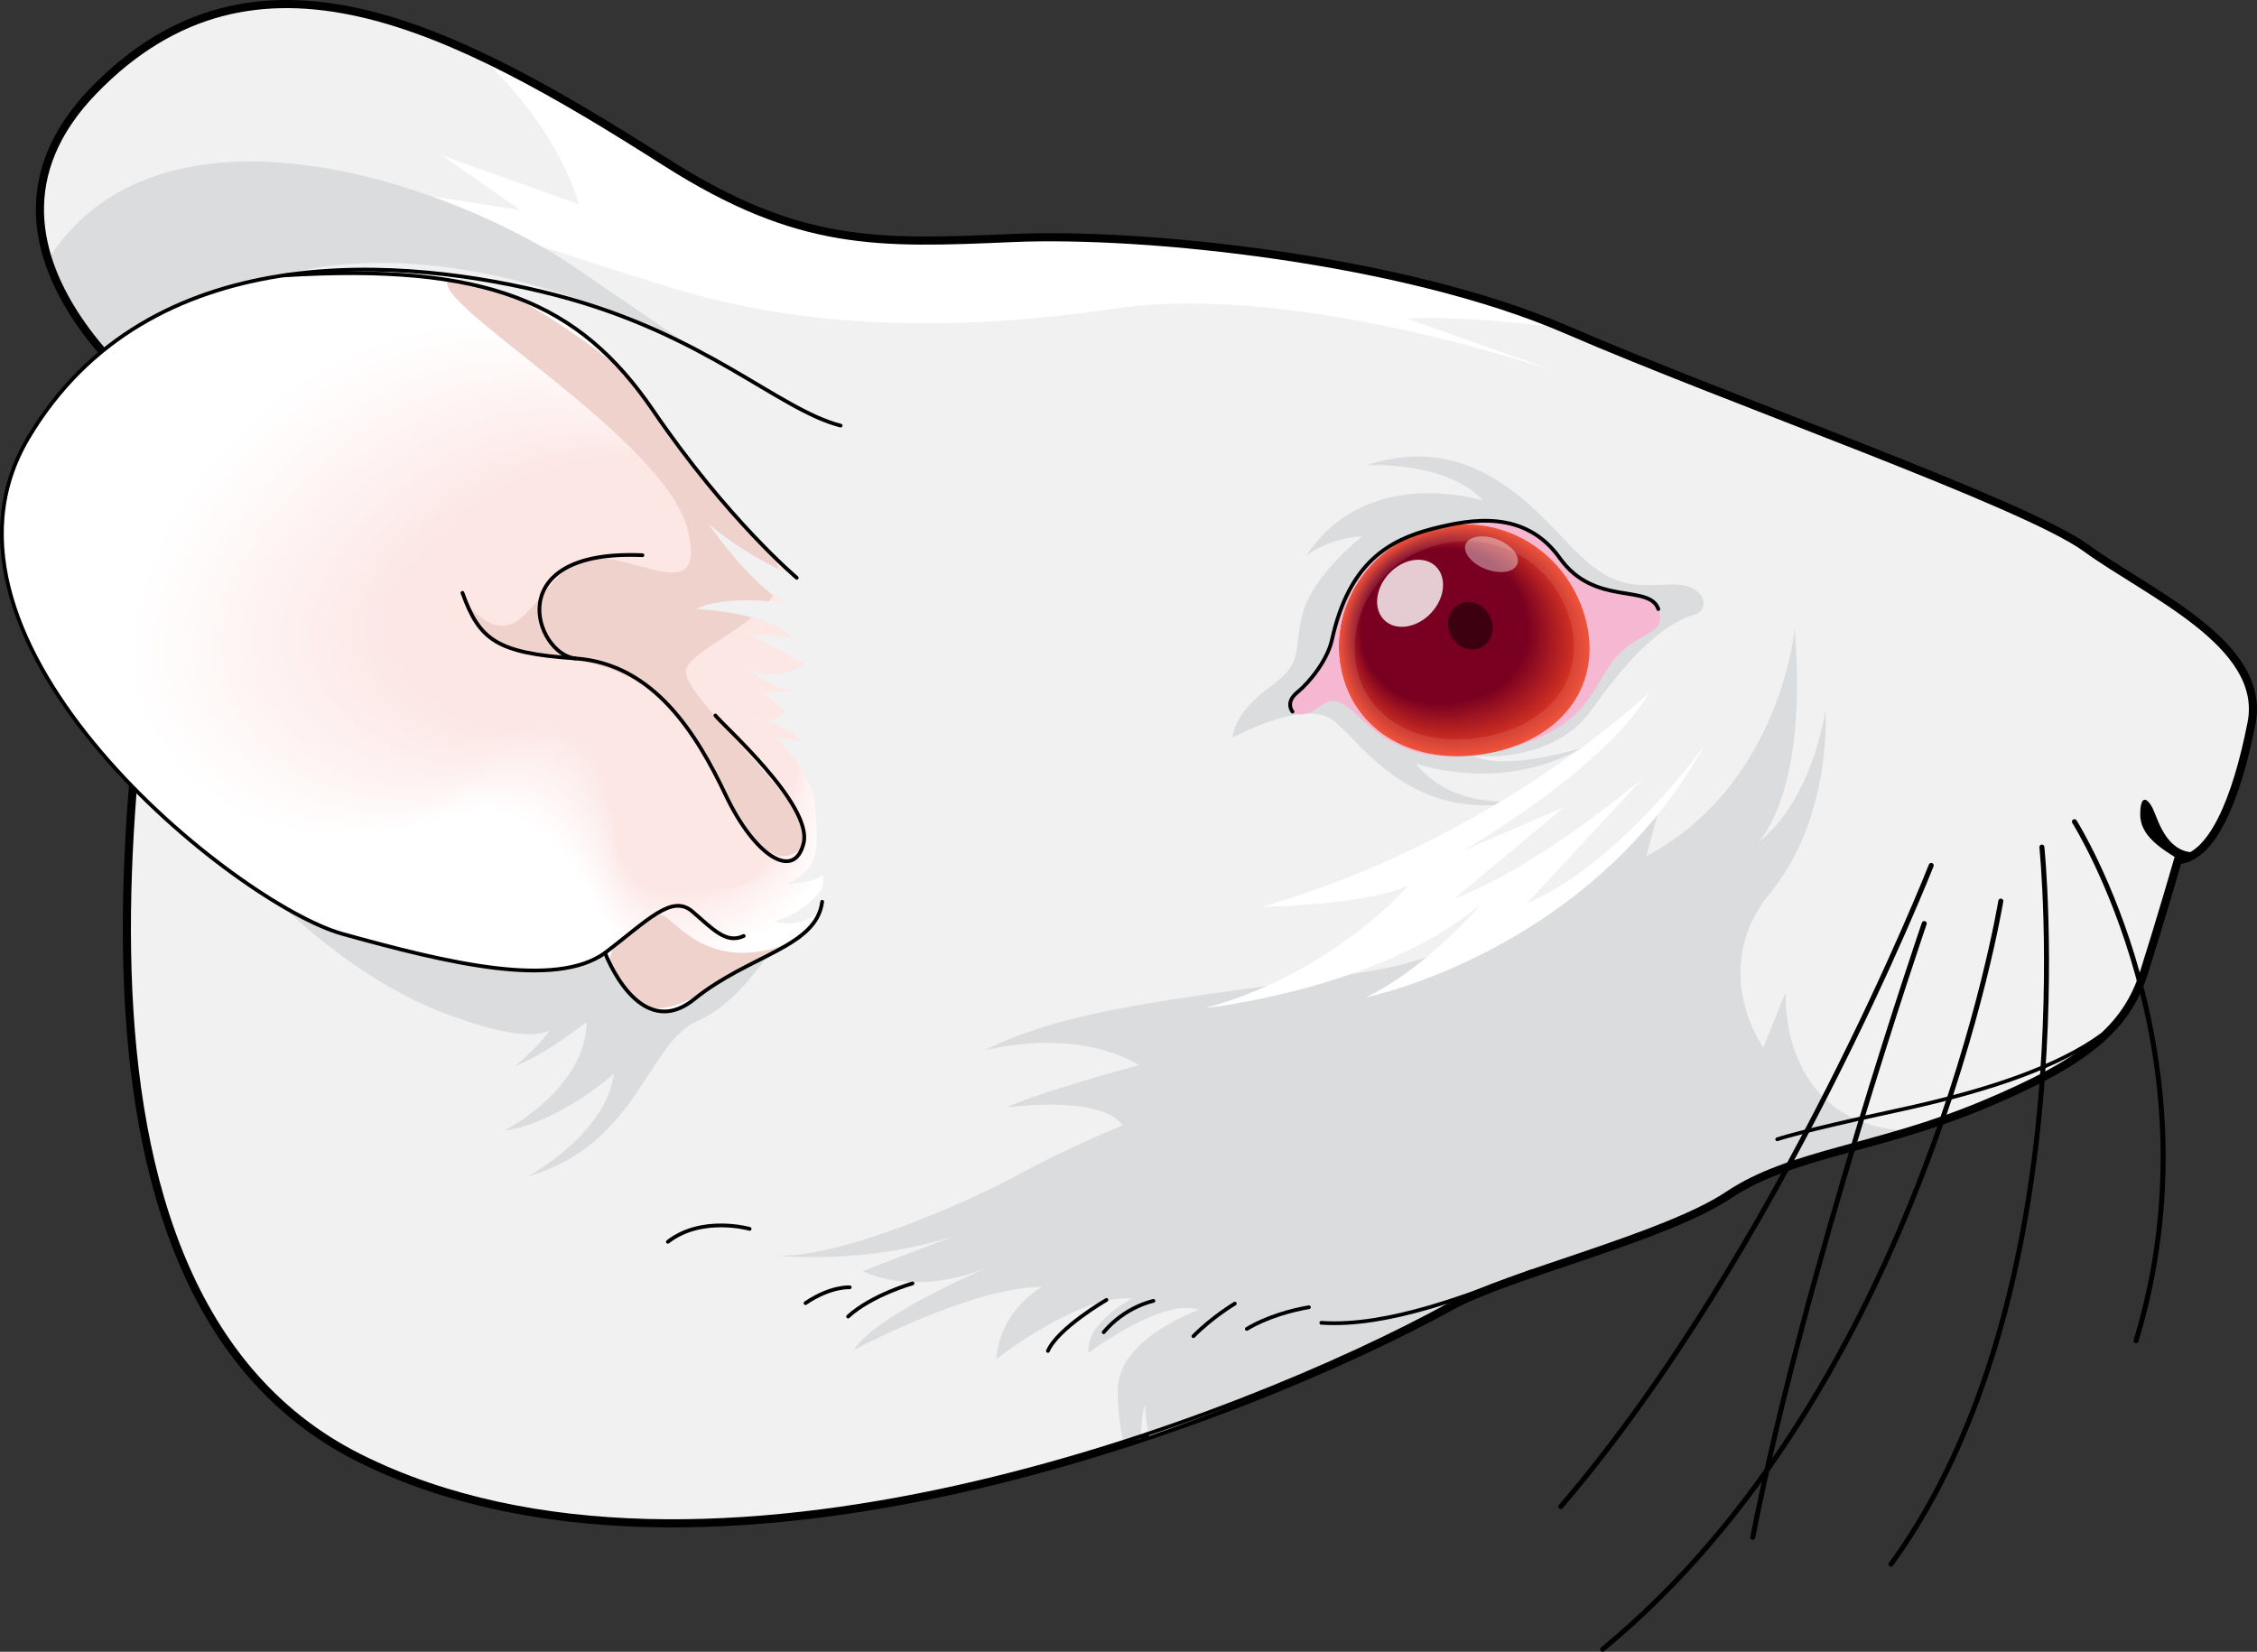 <?xml version="1.0" encoding="utf-8"?>
<!-- Generator: Adobe Illustrator 16.0.0, SVG Export Plug-In . SVG Version: 6.00 Build 0)  -->
<!DOCTYPE svg PUBLIC "-//W3C//DTD SVG 1.1//EN" "http://www.w3.org/Graphics/SVG/1.1/DTD/svg11.dtd">
<svg version="1.1" id="Layer_1" xmlns="http://www.w3.org/2000/svg" xmlns:xlink="http://www.w3.org/1999/xlink" x="0px" y="0px"
	 width="451.625px" height="330.538px" viewBox="0 0 451.625 330.538" enable-background="new 0 0 451.625 330.538"
	 xml:space="preserve">
<rect x="0" y="0" width="451.625" height="330.538" fill="#333333" stroke="none"/>
<g>
	<g>
		<g>
			<path fill="none" stroke="#000000" stroke-width="2.5" stroke-miterlimit="10" d="M37.271,84.948
				c0,0-50.202-33.645-18.146-66.584C51.178-14.575,90.053,5.48,132.97,32.807c26.781,17.05,42.646,16.437,69.602,15.263
				c26.954-1.17,78.47,4.336,110.796,18.342c32.324,14.005,91.686,34.742,103.853,43.644c12.167,8.894,35.928,19.021,32.89,34.522
				c-3.036,15.501-7.968,27.014-14.639,27.121c0,0-3.465,12.031-6.893,22.834c-3.437,10.801-11.232,17.559-32.164,26.266
				c-20.93,8.711-38.246,9.592-50.771,17.98s-43.943,15.867-55.36,22.151c-41.95,23.087-149.366,64.675-218.037,30.521
				C1.507,256.268,30.953,126.149,37.271,84.948z"/>
		</g>
	</g>
	<g>
		<g>
			<path fill="#F1F1F2" d="M37.271,84.948c0,0-50.202-33.645-18.146-66.584C51.178-14.575,90.053,5.48,132.97,32.807
				c26.781,17.05,42.646,16.437,69.602,15.263c26.954-1.17,78.47,4.336,110.796,18.342c32.324,14.005,91.686,34.742,103.853,43.644
				c12.167,8.894,35.928,19.021,32.89,34.522c-3.036,15.501-7.968,27.014-14.639,27.121c0,0-3.465,12.031-6.893,22.834
				c-3.437,10.801-11.232,17.559-32.164,26.266c-20.93,8.711-38.246,9.592-50.771,17.98s-43.943,15.867-55.36,22.151
				c-41.95,23.087-149.366,64.675-218.037,30.521C1.507,256.268,30.953,126.149,37.271,84.948z"/>
		</g>
	</g>
	<g>
		<g>
			<path fill="#FFFFFF" d="M88.436,31.106l27.363,9.75c0,0-3.132-13.662-18.69-28.68c11.576,5.563,23.552,12.793,35.861,20.63
				c26.781,17.05,42.646,16.437,69.602,15.263c26.294-1.145,75.925,4.095,108.349,17.357c-10.666-1.277-21.096-2.053-29.506-1.729
				l31.572,11.25c0,0-52.621-18.75-90.195-13.165c-37.568,5.589-66.13,2.529-87.551-3.921
				c-21.424-6.451-63.184-20.736-63.184-20.736l32.059,4.902L88.436,31.106z"/>
			<g>
				<path fill="#DBDCDD" d="M339.209,122.946c2.91-0.83,2.477-6.262-5.015-5.977c-7.491,0.287-11.613,0.791-19.375-7.152
					c-7.765-7.938-20.356-23.759-41.345-16.702c0,0,15.874-0.993,23.342,7.087c0,0-23.189-7.523-35.463,11.015
					c0,0,4.479-3.578,11.238-3.881c0,0-9.847,7.58-11.917,15.466c-2.071,7.881,0.537,9.549-6.763,14.831
					c-7.301,5.28-7.253,9.978-7.253,9.978s14.403-7.924,20.185-3.4c5.777,4.523,15.996,21.471,39.454,15.788
					c0,0-14.887,3.066-23.044-7.229c0,0,16.758,6.219,33.39-3.128c0,0-15.516,4.819-21.759,1.606c0,0,15.811,1.941,23.829-9.492
					C326.729,130.323,333.448,124.593,339.209,122.946z"/>
				<g>
					<path fill="#DBDCDD" d="M156.432,249.423c-0.076-0.012-0.158-0.017-0.234-0.029
						C156.197,249.394,156.279,249.405,156.432,249.423z"/>
					<path fill="#DBDCDD" d="M157.668,249.547c-0.574-0.052-1-0.098-1.236-0.124C156.827,249.479,157.24,249.52,157.668,249.547z"/>
					<path fill="#DBDCDD" d="M345.643,238.778c9.295-6.225,21.23-8.32,35.317-12.543c-1.666-0.096-3.287-0.309-4.843-0.668
						c-20.181-4.655-18.811-27.023-18.811-27.023l-4.468,11.107c0,0-11.18-15.664,1.396-30.991
						c12.572-15.325,11.045-36.692,11.045-36.692s-2.341,17.959-13.563,26.657c0,0,10.183-9.327,7.39-42.821
						c0,0-2.762,31.266-29.688,45.537l2.455-9.025c0,0-26.432,27.147-58.16,32.089c-31.724,4.948-58.998,6.658-76.736,15.823
						c0,0,17.505-4.934,30.959,2.908c0,0-19.93,5.339-26.653,8.531c0,0,18.519-2.799,23.382,3.506c0,0-10.985,4.461-21.393,10.152
						c-9.984,5.453-35.822,16.707-48.287,15.93c4.859,0.428,20.719,1.26,36.66-4.168l-19.029,7.274c0,0,10.625,5.817,26.663-1.417
						c0,0-23.806,9.798-28.503,17.27c0,0,23.563-12.68,37.785-12.69c0,0-8.407,4.365-9.218,14.488c0,0,16.606-13.129,27.177-12.149
						c0,0-9.33,4.799-8.697,10.865c0,0,14.908-11.192,22.119-8.625c0,0-15.09,5.289-16.192,14.8
						c-0.288,2.481,0.222,8.654,1.124,11.767c1.141-0.285,2.273-0.576,3.401-0.871c0.051-1.402,0.3-5.779,0.835-6.701
						c0,0,0.262,4.332,0.813,6.266c24.803-8.611,45.8-18.42,60.36-26.433C301.699,254.646,333.117,247.167,345.643,238.778z"/>
				</g>
				<path fill="#DBDCDD" d="M157.73,184.831c0,0-8.253,15.298-18.165,19.482c-9.911,4.189-12.007,24.839-33.871,31.075
					c0,0,15.642-8.458,17.144-20.548c0,0-10.443,9.609-21.973,11.461c0,0,16.263-8.232,16.539-21.815c0,0-7.864,6.315-14.395,8.899
					c0,0,9.352-7.541,8.817-11.941c0,0,3.939,11.579-23.227,1.196c-27.169-10.382-48.724-39.462-48.724-39.462l64.852-2.848
					L157.73,184.831z"/>
				<path fill="#DBDCDD" d="M166.619,88.032c-2.488-0.884-24.746-16.186-51.539-34.504c-24.14-16.5-82.092-37.055-105.154-2.113
					c4.981,16.163,21.023,28.924,25.916,32.518l0,0c0.533,0.393,0.932,0.672,1.17,0.838c0.015,0.012,0.03,0.021,0.045,0.031
					c0.055,0.038,0.101,0.069,0.133,0.093c0.013,0.007,0.029,0.019,0.037,0.025c0.021,0.014,0.045,0.028,0.045,0.028
					c-0.614,4.006-1.358,8.742-2.135,14.045L166.619,88.032z"/>
			</g>
		</g>
		<path fill="#FFFFFF" d="M330.052,138.552c0,0-30.641,29.408-77.567,42.933c0,0,20.855-0.282,29.422-4.347
			c0,0-15.207,17.711-40.789,24.604c0,0,35.771-3.856,55.563-21.12c0,0-11.229,13.199-23.361,18.956c0,0,44.708-8.978,67.824-50.55
			c0,0-16.742,23.684-35.636,31.777l23.132-24.967c0,0-21.221,17.939-37.598,23.965l21.934-18.281l-20.326,8.77
			C292.648,170.292,320.895,154.157,330.052,138.552z"/>
	</g>
	<path d="M435.471,171.698c-3.066-1.945-7.237-4.492-7.215-8.715c0.025-4.229,1.504-3.215,2.512-1.192
		c1,2.019,2.57,8.607,8.116,8.785L435.471,171.698z"/>
	<g>
		<path fill="#F6B7D2" d="M266.529,128.007c-1.02,4.602-2.45,6.129-6.379,9.884c-3.916,3.749-1.829,5.685,1.22,4.911
			c3.06-0.785,4.395-4.702,8.821-0.885c4.437,3.824,11.393,12.764,29.878,8.32c18.491-4.451,18.542-13.541,23.488-18.926
			c4.944-5.391,10.075-4.258,8.275-9.419c-1.801-5.16-12.755-0.433-19.714-10.205c-6.967-9.771-17.753-7.842-25.37-5.896
			C277.963,108.036,269.977,112.554,266.529,128.007z"/>
		<g>
			<path fill="#EE4023" d="M317.045,123.077c3.76,12.559-3.045,23.596-16.976,27.16c-13.919,3.551-27.404-1.75-31.167-14.309
				c-3.768-12.555,3.928-26.582,17.847-30.137C300.674,102.234,313.279,110.521,317.045,123.077z"/>
			<path fill="#ED3F23" d="M316.943,123.066c3.75,12.523-3.036,23.529-16.927,27.084c-13.879,3.54-27.327-1.745-31.079-14.269
				c-3.757-12.52,3.917-26.507,17.796-30.052C300.618,102.283,313.188,110.546,316.943,123.066z"/>
			<path fill="#EC3F23" d="M316.841,123.057c3.738,12.487-3.028,23.462-16.879,27.006c-13.84,3.531-27.249-1.74-30.991-14.228
				c-3.746-12.483,3.905-26.432,17.746-29.966C300.563,102.331,313.097,110.571,316.841,123.057z"/>
			<path fill="#EB3E23" d="M316.739,123.046c3.728,12.452-3.019,23.396-16.831,26.93c-13.801,3.521-27.172-1.735-30.902-14.188
				c-3.736-12.448,3.894-26.356,17.695-29.881C300.507,102.38,313.006,110.596,316.739,123.046z"/>
			<path fill="#EA3E23" d="M316.638,123.035c3.717,12.416-3.011,23.329-16.783,26.853c-13.762,3.511-27.094-1.73-30.814-14.146
				c-3.725-12.412,3.883-26.281,17.645-29.795C300.452,102.429,312.915,110.621,316.638,123.035z"/>
			<path fill="#E93D23" d="M316.536,123.025c3.707,12.38-3.002,23.262-16.735,26.775c-13.722,3.5-27.017-1.726-30.726-14.106
				c-3.714-12.377,3.872-26.205,17.594-29.71C300.396,102.478,312.823,110.646,316.536,123.025z"/>
			<path fill="#E83D23" d="M316.434,123.015c3.696,12.345-2.994,23.195-16.687,26.698c-13.683,3.491-26.939-1.721-30.638-14.065
				c-3.704-12.341,3.86-26.13,17.543-29.625C300.34,102.525,312.732,110.672,316.434,123.015z"/>
			<path fill="#E73C23" d="M316.332,123.004c3.685,12.31-2.985,23.128-16.639,26.622c-13.644,3.48-26.862-1.716-30.55-14.025
				c-3.693-12.306,3.85-26.055,17.493-29.539C300.285,102.574,312.641,110.696,316.332,123.004z"/>
			<path fill="#E63C23" d="M316.23,122.993c3.675,12.274-2.977,23.062-16.591,26.545c-13.604,3.471-26.784-1.711-30.461-13.984
				c-3.682-12.27,3.838-25.979,17.442-29.454C300.229,102.623,312.55,110.722,316.23,122.993z"/>
			<path fill="#E53B23" d="M316.128,122.983c3.664,12.238-2.968,22.994-16.543,26.468c-13.564,3.46-26.706-1.706-30.373-13.944
				c-3.671-12.234,3.828-25.904,17.392-29.368C300.173,102.671,312.458,110.747,316.128,122.983z"/>
			<path fill="#E43B23" d="M316.026,122.973c3.653,12.202-2.959,22.928-16.495,26.391c-13.525,3.451-26.628-1.7-30.285-13.903
				c-3.661-12.198,3.816-25.829,17.341-29.283C300.118,102.72,312.367,110.772,316.026,122.973z"/>
			<path fill="#E33A23" d="M315.924,122.962c3.643,12.167-2.951,22.861-16.446,26.314c-13.486,3.44-26.551-1.696-30.196-13.863
				c-3.65-12.163,3.805-25.754,17.291-29.198C300.063,102.769,312.276,110.797,315.924,122.962z"/>
			<path fill="#E23923" d="M315.823,122.952c3.632,12.131-2.942,22.794-16.398,26.236c-13.447,3.431-26.474-1.69-30.108-13.822
				c-3.639-12.128,3.794-25.679,17.241-29.112C300.007,102.817,312.185,110.822,315.823,122.952z"/>
			<path fill="#E13923" d="M315.721,122.941c3.622,12.096-2.934,22.728-16.35,26.16c-13.407,3.42-26.396-1.687-30.02-13.782
				c-3.629-12.092,3.782-25.603,17.19-29.027C299.951,102.865,312.094,110.848,315.721,122.941z"/>
			<path fill="#E03823" d="M315.619,122.931c3.611,12.061-2.925,22.661-16.302,26.083c-13.368,3.411-26.318-1.681-29.932-13.741
				c-3.618-12.057,3.771-25.527,17.139-28.941C299.896,102.914,312.002,110.873,315.619,122.931z"/>
			<path fill="#DF3823" d="M315.517,122.921c3.6,12.024-2.917,22.594-16.254,26.006c-13.329,3.4-26.241-1.677-29.844-13.7
				c-3.607-12.021,3.76-25.453,17.089-28.857C299.84,102.963,311.912,110.897,315.517,122.921z"/>
			<path fill="#DE3723" d="M315.415,122.91c3.59,11.989-2.908,22.527-16.206,25.929c-13.29,3.391-26.164-1.671-29.755-13.659
				c-3.597-11.986,3.749-25.378,17.038-28.772C299.784,103.012,311.82,110.923,315.415,122.91z"/>
			<path fill="#DD3723" d="M315.313,122.899c3.579,11.953-2.9,22.461-16.158,25.853c-13.25,3.38-26.086-1.666-29.667-13.619
				c-3.586-11.95,3.738-25.303,16.988-28.687C299.729,103.06,311.729,110.948,315.313,122.899z"/>
			<path fill="#DC3623" d="M315.211,122.889c3.568,11.918-2.891,22.394-16.109,25.775c-13.211,3.371-26.008-1.661-29.579-13.578
				c-3.575-11.915,3.727-25.228,16.937-28.602C299.673,103.108,311.638,110.974,315.211,122.889z"/>
			<path fill="#DB3623" d="M315.109,122.879c3.558,11.882-2.882,22.326-16.061,25.698c-13.171,3.36-25.931-1.656-29.491-13.538
				c-3.565-11.879,3.715-25.152,16.887-28.516C299.618,103.157,311.547,110.998,315.109,122.879z"/>
			<path fill="#DA3522" d="M315.008,122.868c3.547,11.847-2.874,22.26-16.013,25.622c-13.132,3.35-25.853-1.652-29.403-13.498
				c-3.554-11.844,3.705-25.077,16.836-28.431C299.562,103.205,311.456,111.023,315.008,122.868z"/>
			<path fill="#D93522" d="M314.906,122.857c3.537,11.812-2.865,22.193-15.965,25.545c-13.093,3.34-25.776-1.646-29.314-13.457
				c-3.543-11.808,3.693-25.002,16.786-28.346C299.506,103.254,311.364,111.049,314.906,122.857z"/>
			<path fill="#D83422" d="M314.804,122.848c3.526,11.775-2.857,22.126-15.917,25.468c-13.054,3.33-25.698-1.643-29.227-13.417
				c-3.533-11.772,3.682-24.926,16.735-28.26C299.451,103.303,311.273,111.074,314.804,122.848z"/>
			<path fill="#D73422" d="M314.702,122.837c3.515,11.739-2.848,22.06-15.869,25.391c-13.014,3.32-25.62-1.637-29.138-13.376
				c-3.522-11.736,3.671-24.851,16.685-28.175C299.395,103.352,311.182,111.1,314.702,122.837z"/>
			<path fill="#D63322" d="M314.6,122.826c3.505,11.704-2.839,21.993-15.821,25.314c-12.975,3.31-25.542-1.633-29.049-13.336
				c-3.512-11.701,3.659-24.775,16.634-28.089C299.339,103.399,311.091,111.124,314.6,122.826z"/>
			<path fill="#D53222" d="M314.499,122.816c3.494,11.668-2.832,21.926-15.773,25.236c-12.935,3.3-25.465-1.627-28.961-13.295
				c-3.5-11.666,3.648-24.7,16.583-28.004C299.284,103.448,311,111.149,314.499,122.816z"/>
			<path fill="#D43222" d="M314.396,122.806c3.483,11.633-2.823,21.859-15.725,25.16c-12.896,3.29-25.388-1.622-28.873-13.255
				c-3.49-11.63,3.637-24.625,16.533-27.919C299.229,103.497,310.908,111.175,314.396,122.806z"/>
			<path fill="#D33122" d="M314.295,122.795c3.473,11.598-2.814,21.793-15.677,25.083c-12.856,3.28-25.31-1.617-28.785-13.214
				c-3.479-11.595,3.626-24.55,16.483-27.833C299.173,103.545,310.817,111.2,314.295,122.795z"/>
			<path fill="#D23122" d="M314.193,122.785c3.462,11.562-2.806,21.726-15.628,25.006c-12.817,3.27-25.232-1.612-28.697-13.174
				c-3.469-11.559,3.615-24.475,16.432-27.748C299.117,103.594,310.726,111.225,314.193,122.785z"/>
			<path fill="#D13022" d="M314.091,122.774c3.452,11.526-2.797,21.659-15.58,24.929c-12.778,3.26-25.155-1.607-28.608-13.133
				c-3.458-11.523,3.604-24.399,16.381-27.662C299.062,103.643,310.635,111.25,314.091,122.774z"/>
			<path fill="#D03022" d="M313.989,122.764c3.441,11.49-2.789,21.592-15.532,24.853c-12.739,3.25-25.078-1.603-28.521-13.093
				c-3.447-11.487,3.593-24.323,16.331-27.577C299.006,103.691,310.543,111.275,313.989,122.764z"/>
			<path fill="#CF2F22" d="M313.887,122.753c3.43,11.455-2.78,21.525-15.484,24.775c-12.699,3.24-25-1.598-28.432-13.052
				c-3.437-11.452,3.582-24.248,16.28-27.492C298.95,103.739,310.452,111.301,313.887,122.753z"/>
			<path fill="#CE2F22" d="M313.786,122.743c3.419,11.419-2.771,21.458-15.436,24.698c-12.66,3.229-24.922-1.593-28.344-13.012
				c-3.426-11.416,3.57-24.173,16.229-27.406C298.895,103.788,310.361,111.325,313.786,122.743z"/>
			<path fill="#CD2E22" d="M313.684,122.732c3.409,11.384-2.763,21.392-15.388,24.621c-12.621,3.22-24.845-1.588-28.256-12.971
				c-3.415-11.381,3.559-24.098,16.179-27.321C298.839,103.837,310.27,111.351,313.684,122.732z"/>
			<path fill="#CC2E22" d="M313.582,122.722c3.398,11.349-2.754,21.325-15.339,24.545c-12.582,3.21-24.767-1.583-28.167-12.931
				c-3.405-11.345,3.548-24.022,16.129-27.235C298.784,103.885,310.179,111.376,313.582,122.722z"/>
			<path fill="#CB2D22" d="M313.48,122.712c3.388,11.313-2.746,21.258-15.292,24.467c-12.542,3.2-24.69-1.577-28.08-12.89
				c-3.394-11.31,3.537-23.947,16.079-27.15C298.728,103.934,310.087,111.401,313.48,122.712z"/>
			<path fill="#CA2C22" d="M313.378,122.701c3.377,11.277-2.737,21.191-15.243,24.391c-12.503,3.189-24.612-1.573-27.991-12.85
				c-3.383-11.274,3.525-23.872,16.028-27.065C298.672,103.982,309.997,111.426,313.378,122.701z"/>
			<path fill="#C92C22" d="M313.276,122.69c3.367,11.241-2.729,21.125-15.195,24.313c-12.463,3.18-24.535-1.567-27.903-12.809
				c-3.373-11.238,3.514-23.797,15.977-26.979C298.617,104.031,309.905,111.451,313.276,122.69z"/>
			<path fill="#C82B22" d="M313.174,122.681c3.356,11.205-2.72,21.058-15.147,24.236c-12.424,3.17-24.457-1.563-27.814-12.769
				c-3.362-11.203,3.503-23.721,15.927-26.895C298.561,104.079,309.814,111.477,313.174,122.681z"/>
			<path fill="#C72B22" d="M313.072,122.67c3.345,11.17-2.711,20.991-15.099,24.16c-12.384,3.159-24.379-1.559-27.726-12.729
				c-3.352-11.167,3.492-23.646,15.876-26.809C298.505,104.128,309.723,111.502,313.072,122.67z"/>
			<path fill="#C62A22" d="M312.971,122.659c3.334,11.135-2.703,20.925-15.051,24.083c-12.345,3.149-24.302-1.554-27.638-12.688
				c-3.34-11.132,3.481-23.57,15.826-26.724C298.45,104.177,309.632,111.527,312.971,122.659z"/>
			<path fill="#C52A22" d="M312.869,122.649c3.324,11.099-2.694,20.857-15.003,24.006c-12.306,3.139-24.224-1.549-27.55-12.647
				c-3.33-11.096,3.47-23.495,15.775-26.639C298.395,104.226,309.541,111.552,312.869,122.649z"/>
			<path fill="#C42922" d="M312.767,122.639c3.313,11.063-2.686,20.79-14.955,23.929c-12.267,3.13-24.146-1.543-27.461-12.606
				c-3.319-11.061,3.458-23.42,15.725-26.553C298.339,104.273,309.449,111.577,312.767,122.639z"/>
			<path fill="#C32922" d="M312.665,122.628c3.303,11.027-2.677,20.724-14.907,23.853c-12.227,3.119-24.069-1.539-27.374-12.566
				c-3.309-11.024,3.447-23.345,15.674-26.468C298.283,104.322,309.358,111.603,312.665,122.628z"/>
			<path fill="#C22822" d="M312.563,122.617c3.292,10.992-2.668,20.657-14.858,23.775c-12.188,3.109-23.992-1.533-27.285-12.525
				c-3.298-10.989,3.436-23.27,15.624-26.382C298.228,104.371,309.267,111.628,312.563,122.617z"/>
			<path fill="#C12822" d="M312.461,122.607c3.281,10.956-2.661,20.59-14.811,23.698c-12.148,3.099-23.914-1.529-27.197-12.484
				c-3.287-10.954,3.425-23.195,15.573-26.298C298.172,104.419,309.176,111.652,312.461,122.607z"/>
			<path fill="#C02722" d="M312.359,122.597c3.271,10.921-2.652,20.523-14.762,23.621c-12.109,3.09-23.836-1.523-27.109-12.443
				c-3.276-10.919,3.414-23.12,15.522-26.213C298.116,104.468,309.084,111.678,312.359,122.597z"/>
			<path fill="#BF2722" d="M312.257,122.586c3.26,10.886-2.643,20.457-14.714,23.545c-12.07,3.079-23.759-1.52-27.021-12.403
				c-3.266-10.883,3.402-23.044,15.472-26.127C298.061,104.517,308.993,111.703,312.257,122.586z"/>
			<path fill="#BE2622" d="M312.156,122.576c3.25,10.85-2.635,20.39-14.666,23.467c-12.031,3.069-23.682-1.514-26.933-12.362
				c-3.255-10.848,3.392-22.969,15.422-26.042C298.005,104.565,308.902,111.729,312.156,122.576z"/>
			<path fill="#BD2522" d="M312.054,122.565c3.239,10.814-2.626,20.323-14.618,23.391c-11.991,3.059-23.604-1.51-26.844-12.322
				c-3.245-10.813,3.38-22.894,15.371-25.956C297.95,104.613,308.811,111.753,312.054,122.565z"/>
			<path fill="#BC2522" d="M311.952,122.555c3.228,10.778-2.618,20.257-14.57,23.313c-11.952,3.05-23.526-1.504-26.756-12.281
				c-3.234-10.776,3.369-22.818,15.32-25.871C297.894,104.662,308.72,111.778,311.952,122.555z"/>
			<path fill="#BB2422" d="M311.85,122.545c3.218,10.742-2.609,20.189-14.521,23.236c-11.913,3.039-23.449-1.499-26.668-12.241
				c-3.223-10.741,3.358-22.743,15.27-25.786C297.838,104.711,308.628,111.804,311.85,122.545z"/>
			<path fill="#BA2422" d="M311.748,122.534c3.208,10.707-2.6,20.123-14.474,23.159c-11.873,3.029-23.371-1.494-26.579-12.2
				c-3.212-10.705,3.347-22.668,15.219-25.7C297.783,104.759,308.537,111.829,311.748,122.534z"/>
			<path fill="#B92322" d="M311.646,122.523c3.196,10.672-2.592,20.057-14.426,23.083c-11.833,3.019-23.293-1.489-26.491-12.16
				c-3.202-10.67,3.336-22.593,15.169-25.615C297.727,104.808,308.446,111.854,311.646,122.523z"/>
			<path fill="#B82322" d="M311.544,122.513c3.186,10.637-2.583,19.989-14.377,23.006c-11.794,3.01-23.216-1.484-26.403-12.119
				c-3.191-10.634,3.324-22.518,15.118-25.529C297.671,104.856,308.355,111.879,311.544,122.513z"/>
			<path fill="#B72222" d="M311.442,122.503c3.176,10.601-2.575,19.922-14.329,22.929c-11.755,2.999-23.138-1.479-26.314-12.079
				c-3.181-10.599,3.313-22.441,15.067-25.444C297.616,104.905,308.264,111.904,311.442,122.503z"/>
			<path fill="#B62222" d="M311.341,122.492c3.165,10.564-2.566,19.855-14.281,22.852c-11.716,2.989-23.061-1.475-26.227-12.038
				c-3.169-10.563,3.302-22.366,15.018-25.359C297.561,104.953,308.172,111.93,311.341,122.492z"/>
			<path fill="#B52122" d="M311.239,122.481c3.154,10.529-2.558,19.789-14.233,22.775c-11.676,2.979-22.983-1.47-26.138-11.998
				c-3.159-10.527,3.291-22.291,14.967-25.273C297.505,105.002,308.082,111.954,311.239,122.481z"/>
			<path fill="#B42122" d="M311.137,122.472c3.143,10.493-2.549,19.722-14.185,22.697c-11.637,2.97-22.906-1.465-26.05-11.957
				c-3.148-10.491,3.28-22.216,14.917-25.188C297.449,105.051,307.99,111.979,311.137,122.472z"/>
			<path fill="#B42022" d="M311.035,122.461c3.133,10.458-2.541,19.655-14.137,22.621c-11.598,2.959-22.828-1.46-25.962-11.917
				c-3.138-10.456,3.269-22.141,14.866-25.104C297.394,105.099,307.899,112.005,311.035,122.461z"/>
			<path fill="#B31F21" d="M310.933,122.45c3.123,10.423-2.532,19.589-14.088,22.545c-11.558,2.948-22.75-1.455-25.874-11.877
				c-3.127-10.421,3.257-22.065,14.815-25.018C297.338,105.147,307.808,112.03,310.933,122.45z"/>
			<path fill="#B21F21" d="M310.832,122.44c3.111,10.387-2.523,19.521-14.041,22.467c-11.519,2.939-22.673-1.45-25.786-11.836
				c-3.116-10.385,3.246-21.99,14.765-24.933C297.282,105.196,307.716,112.056,310.832,122.44z"/>
			<path fill="#B11E21" d="M310.729,122.43c3.101,10.352-2.515,19.455-13.992,22.391c-11.479,2.929-22.596-1.445-25.697-11.796
				c-3.106-10.35,3.235-21.915,14.714-24.847C297.227,105.245,307.625,112.08,310.729,122.43z"/>
			<path fill="#B01E21" d="M310.628,122.419c3.09,10.315-2.506,19.389-13.944,22.313c-11.44,2.919-22.518-1.44-25.609-11.755
				c-3.095-10.313,3.224-21.84,14.664-24.762C297.171,105.293,307.534,112.105,310.628,122.419z"/>
			<path fill="#AF1D21" d="M310.526,122.409c3.08,10.279-2.498,19.321-13.896,22.236c-11.401,2.908-22.44-1.436-25.521-11.715
				c-3.084-10.278,3.213-21.764,14.613-24.677C297.116,105.342,307.443,112.131,310.526,122.409z"/>
			<path fill="#AE1D21" d="M310.424,122.398c3.069,10.244-2.489,19.254-13.848,22.159c-11.362,2.899-22.363-1.431-25.433-11.674
				c-3.074-10.242,3.201-21.688,14.563-24.591C297.06,105.391,307.352,112.156,310.424,122.398z"/>
			<path fill="#AD1C21" d="M310.322,122.388c3.058,10.209-2.481,19.188-13.8,22.083c-11.322,2.889-22.286-1.426-25.345-11.634
				c-3.063-10.207,3.19-21.613,14.512-24.506C297.004,105.439,307.261,112.181,310.322,122.388z"/>
			<path fill="#AC1C21" d="M310.22,122.377c3.048,10.174-2.472,19.121-13.752,22.006c-11.283,2.879-22.208-1.421-25.256-11.593
				c-3.052-10.171,3.179-21.538,14.461-24.42C296.949,105.487,307.169,112.206,310.22,122.377z"/>
			<path fill="#AB1B21" d="M310.119,122.367c3.037,10.138-2.464,19.054-13.704,21.929c-11.243,2.868-22.13-1.416-25.168-11.553
				c-3.042-10.136,3.168-21.463,14.411-24.335C296.893,105.536,307.078,112.231,310.119,122.367z"/>
			<path fill="#AA1B21" d="M310.017,122.356c3.026,10.102-2.455,18.987-13.656,21.852c-11.204,2.859-22.052-1.41-25.08-11.512
				c-3.031-10.1,3.157-21.388,14.36-24.25C296.837,105.585,306.987,112.257,310.017,122.356z"/>
			<path fill="#A91A21" d="M309.915,122.346c3.016,10.066-2.446,18.921-13.607,21.775c-11.165,2.849-21.975-1.406-24.991-11.472
				c-3.021-10.064,3.146-21.313,14.31-24.164C296.782,105.633,306.896,112.281,309.915,122.346z"/>
			<path fill="#A81921" d="M309.813,122.336c3.005,10.03-2.438,18.854-13.56,21.697c-11.125,2.839-21.897-1.4-24.903-11.431
				c-3.009-10.029,3.135-21.237,14.26-24.079C296.727,105.682,306.805,112.307,309.813,122.336z"/>
			<path fill="#A71921" d="M309.711,122.325c2.995,9.995-2.429,18.787-13.511,21.621c-11.086,2.828-21.82-1.396-24.815-11.391
				c-2.999-9.993,3.123-21.161,14.209-23.993C296.671,105.73,306.713,112.332,309.711,122.325z"/>
			<path fill="#A61821" d="M309.609,122.314c2.984,9.96-2.42,18.721-13.463,21.544c-11.047,2.819-21.742-1.391-24.727-11.35
				c-2.988-9.958,3.112-21.086,14.158-23.908C296.615,105.779,306.622,112.357,309.609,122.314z"/>
			<path fill="#A51821" d="M309.507,122.305c2.973,9.924-2.413,18.653-13.415,21.467c-11.007,2.809-21.665-1.387-24.639-11.309
				c-2.978-9.923,3.101-21.012,14.108-23.824C296.56,105.827,306.531,112.382,309.507,122.305z"/>
			<path fill="#A41721" d="M309.405,122.294c2.963,9.889-2.404,18.587-13.367,21.39c-10.968,2.799-21.587-1.381-24.55-11.268
				c-2.967-9.888,3.09-20.937,14.057-23.738C296.504,105.876,306.44,112.407,309.405,122.294z"/>
			<path fill="#A31721" d="M309.304,122.283c2.952,9.853-2.396,18.521-13.319,21.313c-10.929,2.788-21.51-1.376-24.462-11.228
				c-2.956-9.852,3.079-20.861,14.007-23.653C296.448,105.925,306.349,112.433,309.304,122.283z"/>
			<path fill="#A21621" d="M309.202,122.272c2.941,9.817-2.387,18.453-13.271,21.236c-10.89,2.779-21.432-1.371-24.374-11.187
				c-2.945-9.816,3.067-20.786,13.956-23.567C296.393,105.973,306.257,112.458,309.202,122.272z"/>
			<path fill="#A11621" d="M309.1,122.263c2.931,9.781-2.378,18.386-13.222,21.159c-10.85,2.769-21.354-1.366-24.286-11.146
				c-2.935-9.78,3.056-20.711,13.906-23.482C296.337,106.021,306.167,112.482,309.1,122.263z"/>
			<path fill="#A01521" d="M308.998,122.252c2.92,9.746-2.37,18.319-13.174,21.083c-10.811,2.758-21.277-1.362-24.198-11.106
				c-2.924-9.745,3.045-20.636,13.855-23.397C296.282,106.07,306.075,112.508,308.998,122.252z"/>
			<path fill="#9F1521" d="M308.896,122.241c2.91,9.711-2.361,18.253-13.126,21.006c-10.771,2.748-21.2-1.356-24.109-11.065
				c-2.914-9.709,3.034-20.561,13.805-23.312C296.226,106.119,305.984,112.533,308.896,122.241z"/>
			<path fill="#9E1421" d="M308.794,122.231c2.899,9.675-2.353,18.186-13.078,20.929c-10.732,2.738-21.122-1.353-24.021-11.025
				c-2.903-9.674,3.023-20.484,13.754-23.227C296.17,106.167,305.893,112.559,308.794,122.231z"/>
			<path fill="#9D1421" d="M308.692,122.221c2.888,9.639-2.344,18.119-13.03,20.852c-10.692,2.729-21.044-1.347-23.933-10.984
				c-2.892-9.638,3.012-20.409,13.704-23.141C296.115,106.216,305.801,112.584,308.692,122.221z"/>
			<path fill="#9C1321" d="M308.59,122.21c2.878,9.604-2.335,18.053-12.982,20.775c-10.653,2.718-20.966-1.343-23.844-10.944
				c-2.882-9.603,3-20.334,13.653-23.056C296.059,106.265,305.71,112.608,308.59,122.21z"/>
			<path fill="#9B1221" d="M308.489,122.2c2.867,9.567-2.327,17.985-12.934,20.697c-10.614,2.708-20.889-1.337-23.756-10.903
				c-2.871-9.567,2.989-20.259,13.603-22.971C296.003,106.313,305.619,112.634,308.489,122.2z"/>
			<path fill="#9A1221" d="M308.387,122.189c2.856,9.532-2.318,17.919-12.886,20.621c-10.575,2.698-20.812-1.332-23.668-10.863
				c-2.86-9.531,2.978-20.184,13.552-22.885C295.948,106.361,305.528,112.659,308.387,122.189z"/>
			<path fill="#991121" d="M308.285,122.179c2.846,9.497-2.31,17.853-12.838,20.544c-10.535,2.688-20.734-1.327-23.58-10.822
				c-2.849-9.496,2.967-20.108,13.502-22.8C295.893,106.41,305.437,112.685,308.285,122.179z"/>
			<path fill="#981121" d="M308.183,122.169c2.835,9.461-2.301,17.785-12.79,20.467c-10.496,2.678-20.656-1.322-23.492-10.782
				c-2.839-9.46,2.956-20.033,13.451-22.714C295.837,106.459,305.346,112.709,308.183,122.169z"/>
			<path fill="#971021" d="M308.081,122.158c2.825,9.426-2.292,17.719-12.741,20.39c-10.457,2.668-20.579-1.317-23.403-10.741
				c-2.828-9.425,2.944-19.958,13.4-22.629C295.781,106.507,305.254,112.734,308.081,122.158z"/>
			<path fill="#961021" d="M307.979,122.147c2.814,9.39-2.284,17.651-12.693,20.313c-10.417,2.658-20.501-1.313-23.315-10.701
				c-2.817-9.389,2.934-19.882,13.35-22.544C295.726,106.556,305.163,112.76,307.979,122.147z"/>
			<path fill="#950F21" d="M307.877,122.137c2.803,9.354-2.275,17.585-12.645,20.236c-10.378,2.648-20.424-1.308-23.227-10.66
				c-2.807-9.354,2.922-19.807,13.299-22.458C295.67,106.604,305.072,112.785,307.877,122.137z"/>
			<path fill="#940F21" d="M307.775,122.127c2.793,9.318-2.267,17.518-12.597,20.159c-10.339,2.638-20.346-1.303-23.139-10.62
				c-2.796-9.317,2.911-19.731,13.249-22.373C295.614,106.653,304.981,112.81,307.775,122.127z"/>
			<path fill="#930E21" d="M307.674,122.116c2.782,9.283-2.258,17.451-12.549,20.082c-10.299,2.628-20.269-1.298-23.051-10.579
				c-2.785-9.282,2.9-19.656,13.198-22.287C295.559,106.701,304.89,112.835,307.674,122.116z"/>
			<path fill="#920E21" d="M307.572,122.105c2.771,9.248-2.25,17.385-12.5,20.006c-10.26,2.618-20.191-1.293-22.962-10.539
				c-2.775-9.246,2.889-19.581,13.148-22.202C295.503,106.75,304.798,112.86,307.572,122.105z"/>
			<path fill="#910D21" d="M307.47,122.096c2.761,9.212-2.242,17.317-12.453,19.928c-10.221,2.608-20.114-1.287-22.875-10.498
				c-2.764-9.211,2.878-19.506,13.098-22.117C295.448,106.799,304.707,112.886,307.47,122.096z"/>
			<path fill="#900C21" d="M307.368,122.085c2.75,9.177-2.233,17.251-12.404,19.852c-10.182,2.598-20.036-1.283-22.786-10.458
				c-2.753-9.176,2.866-19.431,13.047-22.031C295.392,106.847,304.616,112.91,307.368,122.085z"/>
			<path fill="#8F0C21" d="M307.266,122.074c2.74,9.141-2.224,17.185-12.356,19.774c-10.142,2.588-19.958-1.277-22.697-10.417
				c-2.743-9.14,2.855-19.355,12.996-21.946C295.336,106.896,304.525,112.936,307.266,122.074z"/>
			<path fill="#8E0B21" d="M307.165,122.064c2.729,9.104-2.216,17.117-12.309,19.697c-10.103,2.578-19.88-1.273-22.609-10.377
				c-2.732-9.104,2.844-19.279,12.946-21.86C295.281,106.944,304.434,112.961,307.165,122.064z"/>
			<path fill="#8D0B21" d="M307.063,122.054c2.718,9.069-2.207,17.051-12.26,19.62c-10.063,2.568-19.803-1.268-22.521-10.336
				c-2.721-9.068,2.833-19.204,12.895-21.775C295.225,106.993,304.342,112.986,307.063,122.054z"/>
			<path fill="#8C0A20" d="M306.961,122.043c2.708,9.034-2.199,16.984-12.212,19.544c-10.024,2.558-19.726-1.264-22.433-10.296
				c-2.71-9.033,2.822-19.129,12.845-21.69C295.169,107.041,304.251,113.012,306.961,122.043z"/>
			<path fill="#8B0A20" d="M306.859,122.033c2.697,8.998-2.19,16.917-12.164,19.467c-9.984,2.547-19.648-1.259-22.345-10.256
				c-2.7-8.997,2.811-19.054,12.794-21.604C295.114,107.09,304.16,113.036,306.859,122.033z"/>
			<path fill="#8A0920" d="M306.757,122.022c2.687,8.963-2.181,16.85-12.116,19.39c-9.945,2.538-19.57-1.254-22.256-10.215
				c-2.689-8.962,2.799-18.979,12.744-21.52C295.059,107.139,304.069,113.062,306.757,122.022z"/>
			<path fill="#890920" d="M306.655,122.012c2.676,8.927-2.173,16.783-12.068,19.313c-9.906,2.527-19.493-1.249-22.168-10.175
				c-2.679-8.926,2.788-18.903,12.693-21.434C295.003,107.187,303.978,113.087,306.655,122.012z"/>
			<path fill="#880820" d="M306.553,122.001c2.666,8.892-2.164,16.717-12.02,19.236c-9.867,2.518-19.416-1.243-22.08-10.134
				c-2.668-8.891,2.777-18.828,12.643-21.349C294.947,107.235,303.886,113.112,306.553,122.001z"/>
			<path fill="#870820" d="M306.452,121.991c2.654,8.855-2.156,16.649-11.972,19.159c-9.827,2.507-19.338-1.239-21.992-10.093
				c-2.657-8.855,2.766-18.754,12.592-21.265C294.892,107.284,303.795,113.137,306.452,121.991z"/>
			<path fill="#860720" d="M306.35,121.98c2.644,8.82-2.147,16.583-11.923,19.082c-9.788,2.498-19.26-1.233-21.904-10.052
				c-2.646-8.82,2.755-18.679,12.542-21.179C294.836,107.333,303.704,113.162,306.35,121.98z"/>
			<path fill="#850720" d="M306.248,121.97c2.633,8.785-2.139,16.517-11.875,19.006c-9.749,2.487-19.183-1.229-21.815-10.012
				c-2.636-8.784,2.743-18.603,12.491-21.094C294.78,107.381,303.613,113.188,306.248,121.97z"/>
			<path fill="#840620" d="M306.146,121.96c2.623,8.749-2.13,16.449-11.827,18.928c-9.709,2.478-19.105-1.224-21.728-9.971
				c-2.625-8.749,2.732-18.527,12.441-21.008C294.725,107.43,303.521,113.213,306.146,121.96z"/>
			<path fill="#830520" d="M306.044,121.949c2.612,8.714-2.122,16.383-11.779,18.852c-9.67,2.467-19.028-1.22-21.639-9.931
				c-2.615-8.714,2.721-18.452,12.39-20.923C294.669,107.479,303.431,113.237,306.044,121.949z"/>
			<path fill="#820520" d="M305.942,121.938c2.602,8.678-2.113,16.316-11.73,18.774c-9.631,2.458-18.95-1.214-21.551-9.89
				c-2.604-8.678,2.709-18.377,12.339-20.838C294.614,107.527,303.339,113.263,305.942,121.938z"/>
			<path fill="#810420" d="M305.84,121.929c2.591,8.642-2.104,16.249-11.683,18.697c-9.591,2.447-18.873-1.209-21.463-9.85
				c-2.593-8.643,2.699-18.302,12.289-20.752C294.558,107.575,303.248,113.288,305.84,121.929z"/>
			<path fill="#800420" d="M305.738,121.918c2.581,8.606-2.096,16.183-11.635,18.62c-9.552,2.438-18.794-1.204-21.374-9.809
				c-2.583-8.606,2.688-18.227,12.238-20.667C294.502,107.624,303.157,113.313,305.738,121.918z"/>
			<path fill="#7F0320" d="M305.637,121.907c2.569,8.571-2.087,16.116-11.587,18.544c-9.512,2.427-18.717-1.199-21.286-9.769
				c-2.572-8.571,2.677-18.151,12.188-20.581C294.447,107.673,303.066,113.338,305.637,121.907z"/>
			<path fill="#7E0320" d="M305.535,121.896c2.559,8.536-2.079,16.049-11.539,18.467c-9.473,2.418-18.64-1.194-21.198-9.728
				c-2.561-8.535,2.665-18.076,12.137-20.496C294.391,107.721,302.975,113.363,305.535,121.896z"/>
			<path fill="#7D0220" d="M305.433,121.887c2.548,8.5-2.07,15.981-11.49,18.39c-9.434,2.407-18.562-1.189-21.109-9.688
				c-2.551-8.5,2.654-18,12.086-20.411C294.335,107.77,302.883,113.389,305.433,121.887z"/>
			<path fill="#7C0220" d="M305.331,121.876c2.538,8.464-2.062,15.915-11.442,18.313c-9.395,2.397-18.484-1.185-21.021-9.646
				c-2.54-8.464,2.643-17.925,12.037-20.325C294.28,107.818,302.792,113.414,305.331,121.876z"/>
			<path fill="#7B0120" d="M305.229,121.865c2.527,8.429-2.053,15.849-11.394,18.236c-9.355,2.387-18.407-1.18-20.933-9.606
				c-2.529-8.429,2.632-17.85,11.986-20.24C294.225,107.867,302.701,113.438,305.229,121.865z"/>
			<path fill="#7A0120" d="M305.127,121.855c2.516,8.393-2.045,15.781-11.346,18.158c-9.316,2.378-18.33-1.175-20.845-9.565
				c-2.518-8.393,2.621-17.774,11.936-20.154C294.169,107.915,302.61,113.464,305.127,121.855z"/>
			<path fill="#790020" d="M305.025,121.845c2.506,8.357-2.036,15.715-11.298,18.082c-9.276,2.367-18.252-1.17-20.757-9.525
				c-2.508-8.357,2.609-17.699,11.885-20.069C294.113,107.964,302.519,113.489,305.025,121.845z"/>
		</g>
		<path opacity="0.1" fill="#FFFFFF" d="M286.749,105.792c-13.919,3.555-21.614,17.582-17.847,30.137
			c3.763,12.559,17.248,17.859,31.167,14.309c13.931-3.564,20.735-14.602,16.976-27.16
			C313.279,110.521,300.674,102.234,286.749,105.792z M299.102,147.005c-12.748,3.26-24.198-1.717-27.23-11.837
			c-3.336-11.121,3.915-23.099,15.844-26.149c11.605-2.963,22.951,3.403,26.372,14.811
			C317.307,134.579,311.286,143.896,299.102,147.005z"/>
		<path opacity="0.5" d="M298.448,124.149c0.762,2.551-0.509,5.102-2.851,5.697c-2.352,0.601-4.857-0.979-5.623-3.531
			c-0.768-2.555,0.506-5.102,2.854-5.703C295.172,120.011,297.682,121.597,298.448,124.149z"/>
		<path opacity="0.8" fill="#FFFFFF" d="M287.623,113.694c2.044,2.451,1.247,6.696-1.768,9.472
			c-3.014,2.778-7.119,3.042-9.165,0.593c-2.046-2.453-1.247-6.705,1.771-9.48C281.475,111.503,285.574,111.241,287.623,113.694z"/>
		<path opacity="0.4" fill="#FFFFFF" d="M303.683,112.605c-0.36,1.733-3.009,2.386-5.906,1.446c-2.89-0.938-4.94-3.102-4.584-4.84
			c0.368-1.734,3.024-2.379,5.917-1.449C301.997,108.697,304.054,110.861,303.683,112.605z"/>
		
			<path fill="none" stroke="#000000" stroke-width="0.75" stroke-linecap="round" stroke-linejoin="round" stroke-miterlimit="10" d="
			M331.833,121.893c-1.801-5.16-12.755-0.433-19.714-10.205c-6.967-9.771-17.753-7.842-25.37-5.896
			c-8.786,2.244-16.813,6.752-20.22,22.215c-0.904,4.102-4.47,8.525-6.954,10.555c-2.487,2.031-0.946,3.852-0.946,3.852"/>
	</g>
	<path fill="none" stroke="#000000" stroke-linecap="round" stroke-miterlimit="10" d="M408.58,169.519
		c0,0,9.178,89.322-30.182,143.486"/>
	<path fill="none" stroke="#000000" stroke-linecap="round" stroke-miterlimit="10" d="M400.359,180.325
		c0,0-15.848,97.252-79.669,149.713"/>
	<path fill="none" stroke="#000000" stroke-linecap="round" stroke-miterlimit="10" d="M385.037,184.813
		c0,0-23.96,69.873-34.313,122.838"/>
	<path fill="none" stroke="#000000" stroke-linecap="round" stroke-miterlimit="10" d="M415.094,164.429
		c0,0,29.633,46.869,12.327,103.871"/>
	<path fill="none" stroke="#000000" stroke-linecap="round" stroke-miterlimit="10" d="M386.435,173.188
		c0,0-30.346,77.215-74.12,128.297"/>
	<g>
		<g>
			
				<path fill="none" stroke="#000000" stroke-width="0.75" stroke-linecap="round" stroke-linejoin="round" stroke-miterlimit="10" d="
				M37.271,84.948c0,0-50.202-33.645-18.146-66.584C51.178-14.575,90.053,5.48,132.97,32.807
				c26.781,17.05,42.646,16.437,69.602,15.263c26.954-1.17,78.47,4.336,110.796,18.342c32.324,14.005,91.686,34.742,103.853,43.644
				c12.167,8.894,35.928,19.021,32.89,34.522c-3.036,15.501-7.968,27.014-14.639,27.121c0,0-3.465,12.031-6.893,22.834
				c-3.437,10.801-11.232,17.559-32.164,26.266c-20.93,8.711-38.246,9.592-50.771,17.98s-43.943,15.867-55.36,22.151
				c-41.95,23.087-149.366,64.675-218.037,30.521C1.507,256.268,30.953,126.149,37.271,84.948z"/>
			
				<path fill="none" stroke="#000000" stroke-width="0.75" stroke-linecap="round" stroke-linejoin="round" stroke-miterlimit="10" d="
				M306.467,254.417c-12.697,4.774-28.715,11.199-42.072,10.295"/>
			
				<path fill="none" stroke="#000000" stroke-width="0.75" stroke-linecap="round" stroke-linejoin="round" stroke-miterlimit="10" d="
				M261.913,261.595c-3.356,0.559-8.398,1.916-12.423,4.342"/>
			
				<path fill="none" stroke="#000000" stroke-width="0.75" stroke-linecap="round" stroke-linejoin="round" stroke-miterlimit="10" d="
				M247.086,260.872c0,0-4.441,2.625-8.285,6.518"/>
			
				<path fill="none" stroke="#000000" stroke-width="0.75" stroke-linecap="round" stroke-linejoin="round" stroke-miterlimit="10" d="
				M230.797,260.327c0,0-5.668,1.134-9.953,6.273"/>
			
				<path fill="none" stroke="#000000" stroke-width="0.75" stroke-linecap="round" stroke-linejoin="round" stroke-miterlimit="10" d="
				M221.395,260.132c0,0-9.729,5.652-11.705,10.211"/>
			
				<path fill="none" stroke="#000000" stroke-width="0.75" stroke-linecap="round" stroke-linejoin="round" stroke-miterlimit="10" d="
				M182.589,256.827c0,0-8.203,2.336-12.889,6.629"/>
			
				<path fill="none" stroke="#000000" stroke-width="0.75" stroke-linecap="round" stroke-linejoin="round" stroke-miterlimit="10" d="
				M170.031,257.614c0,0-3.757-0.288-8.847,3.16"/>
			
				<path fill="none" stroke="#000000" stroke-width="0.75" stroke-linecap="round" stroke-linejoin="round" stroke-miterlimit="10" d="
				M149.996,245.915c0,0-9.559-2.706-16.355,2.587"/>
		</g>
		
			<path fill="none" stroke="#000000" stroke-width="0.75" stroke-linecap="round" stroke-linejoin="round" stroke-miterlimit="10" d="
			M420.613,207.079c-8.448,6.111-21.633,10.967-41.135,15.161c-19.508,4.199-23.865,5.748-23.865,5.748"/>
	</g>
	<g>
		<path fill="#FFFFFF" d="M168.207,85.171c-12.535-3.219-27.047-18.344-57.027-26.123C81.197,51.267,29.649,46.995,5.588,87.757
			c-24.064,40.762,41.811,93.261,62.938,99.129c21.126,5.868,42.514,11.006,52.545,3.8c0,0,6.793,18.173,17.845,9.261
			c11.052-8.916,24.428-10.367,25.602-19.484"/>
		<g>
			<path fill="#FFFFFF" d="M165.832,117.622c0.436,5.148,5.945,42.192-0.834,56.611c-6.783,14.42-33.492,29.522-44.443,9.64
				c-10.949-19.882-18.922-25.036-37.092-18.534c-18.177,6.504-45.912,1.809-56.893-24.021
				c-10.979-25.825,25.924-82.449,75.803-76.786C152.256,70.198,164.271,99.104,165.832,117.622z"/>
			<path fill="#FFFEFE" d="M165.701,118.483c0.366,5.623,5.474,41.973-1.394,55.873c-6.872,13.9-33.036,28.632-43.665,8.844
				c-10.627-19.787-18.547-24.905-36.373-18.573c-17.833,6.334-45.308,1.481-55.835-23.98
				c-10.525-25.459,26.592-80.955,75.502-74.82C152.346,71.897,164.495,99.969,165.701,118.483z"/>
			<path fill="#FFFDFD" d="M165.569,119.345c0.293,6.102,5.003,41.754-1.954,55.134c-6.961,13.381-32.58,27.741-42.887,8.049
				c-10.305-19.692-18.172-24.774-35.654-18.611c-17.489,6.163-44.704,1.153-54.778-23.941
				c-10.072-25.092,27.255-79.462,75.202-72.854C152.433,73.59,164.68,100.841,165.569,119.345z"/>
			<path fill="#FFFCFC" d="M165.438,120.206c0.217,6.581,4.532,41.534-2.515,54.396c-7.049,12.861-32.123,26.851-42.108,7.253
				c-9.983-19.598-17.797-24.644-34.935-18.65c-17.145,5.994-44.101,0.826-53.721-23.902c-9.619-24.725,27.912-77.975,74.901-70.887
				C152.517,75.272,164.83,101.718,165.438,120.206z"/>
			<path fill="#FFFBFB" d="M165.307,121.067c0.135,7.062,4.061,41.314-3.075,53.656c-7.138,12.343-31.667,25.961-41.33,6.457
				c-9.662-19.502-17.422-24.512-34.216-18.688c-16.8,5.824-43.497,0.499-52.664-23.862c-9.166-24.358,28.564-76.495,74.601-68.921
				C152.599,76.944,164.953,102.599,165.307,121.067z"/>
			<path fill="#FEFBFA" d="M165.176,121.929c0.049,7.543,3.589,41.096-3.635,52.918c-7.227,11.822-31.21,25.069-40.552,5.661
				c-9.34-19.407-17.047-24.381-33.497-18.728c-16.456,5.654-42.893,0.172-51.607-23.822c-8.712-23.991,29.211-75.021,74.301-66.954
				C152.677,78.605,165.056,103.481,165.176,121.929z"/>
			<path fill="#FEFAF9" d="M165.044,122.79c-0.041,8.026,3.118,40.876-4.195,52.179c-7.316,11.304-30.754,24.18-39.774,4.866
				c-9.018-19.313-16.672-24.25-32.778-18.766c-16.112,5.483-42.289-0.156-50.55-23.783c-8.259-23.625,29.852-73.555,74-64.988
				C152.753,80.255,165.139,104.365,165.044,122.79z"/>
			<path fill="#FEF9F8" d="M164.913,123.651c-0.136,8.51,2.646,40.657-4.756,51.44c-7.404,10.783-30.297,23.289-38.996,4.07
				c-8.696-19.217-16.297-24.119-32.06-18.805c-15.768,5.313-41.684-0.484-49.493-23.743c-7.806-23.259,30.488-72.098,73.7-63.022
				C152.827,81.891,165.206,105.249,164.913,123.651z"/>
			<path fill="#FEF8F7" d="M164.782,124.513c-0.235,8.993,2.175,40.438-5.316,50.701c-7.493,10.265-29.841,22.398-38.217,3.275
				c-8.374-19.122-15.922-23.988-31.341-18.844c-15.423,5.144-41.08-0.812-48.436-23.703c-7.353-22.892,31.118-70.648,73.399-61.056
				C152.898,83.514,165.261,106.134,164.782,124.513z"/>
			<path fill="#FEF7F6" d="M164.65,125.374c-0.338,9.476,1.704,40.218-5.876,49.963c-7.582,9.745-29.384,21.508-37.439,2.479
				c-8.052-19.027-15.548-23.857-30.622-18.883c-15.079,4.975-40.477-1.139-47.378-23.664
				c-6.899-22.524,31.744-69.208,73.099-59.089C152.968,85.121,165.306,107.019,164.65,125.374z"/>
			<path fill="#FEF6F5" d="M164.519,126.235c-0.447,9.959,1.233,39.999-6.436,49.225c-7.67,9.225-28.928,20.617-36.661,1.684
				c-7.73-18.933-15.172-23.727-29.903-18.921c-14.735,4.804-39.873-1.467-46.321-23.625c-6.446-22.158,32.365-67.782,72.798-57.123
				C153.037,86.713,165.341,107.902,164.519,126.235z"/>
			<path fill="#FEF5F4" d="M164.388,127.097c-0.56,10.441,0.762,39.779-6.996,48.485c-7.759,8.706-28.472,19.727-35.883,0.888
				c-7.408-18.837-14.798-23.595-29.184-18.959c-14.391,4.634-39.269-1.794-45.264-23.585
				c-5.993-21.791,32.981-66.369,72.498-55.156C153.105,88.288,165.369,108.787,164.388,127.097z"/>
			<path fill="#FEF4F3" d="M164.256,127.958c-0.677,10.924,0.291,39.56-7.557,47.747c-7.848,8.187-28.015,18.836-35.104,0.092
				c-7.086-18.742-14.423-23.464-28.465-18.998c-14.047,4.464-38.665-2.121-44.207-23.545c-5.54-21.425,33.596-64.97,72.197-53.19
				C153.173,89.845,165.389,109.67,164.256,127.958z"/>
			<path fill="#FEF3F2" d="M164.125,128.819c-0.798,11.406-0.181,39.341-8.117,47.008c-7.937,7.667-27.559,17.946-34.326-0.703
				c-6.764-18.647-14.048-23.333-27.746-19.037c-13.703,4.294-38.061-2.448-43.15-23.505c-5.087-21.059,34.208-63.589,71.896-51.225
				C153.243,91.383,165.404,110.553,164.125,128.819z"/>
			<path fill="#FDF3F2" d="M163.994,129.681c-0.925,11.888-0.652,39.121-8.677,46.27c-8.025,7.147-27.103,17.055-33.548-1.499
				c-6.443-18.553-13.673-23.201-27.027-19.075c-13.359,4.124-37.457-2.776-42.093-23.467c-4.633-20.69,34.819-62.223,71.597-49.257
				C153.314,92.9,165.414,111.436,163.994,129.681z"/>
			<path fill="#FDF2F1" d="M163.863,130.542c-1.056,12.368-1.124,38.902-9.237,45.53c-8.114,6.628-26.646,16.165-32.77-2.294
				c-6.121-18.458-13.298-23.07-26.308-19.114c-13.015,3.954-36.853-3.104-41.036-23.427c-4.18-20.324,35.431-60.881,71.296-47.291
				C153.388,94.396,165.419,112.316,163.863,130.542z"/>
			<path fill="#FDF1F0" d="M163.731,131.403c-1.191,12.849-1.595,38.683-9.798,44.792c-8.203,6.108-26.189,15.274-31.991-3.09
				c-5.799-18.363-12.923-22.939-25.589-19.153c-12.67,3.784-36.249-3.431-39.979-23.387c-3.727-19.958,36.047-59.562,70.996-45.325
				C153.467,95.871,165.419,113.196,163.731,131.403z"/>
			<path fill="#FDF0EF" d="M163.6,132.265c-1.332,13.328-2.066,38.463-10.358,44.053c-8.292,5.59-25.733,14.384-31.213-3.886
				c-5.477-18.268-12.548-22.808-24.871-19.191c-12.326,3.614-35.645-3.758-38.922-23.347
				c-3.273-19.591,36.667-58.269,70.695-43.358C153.551,97.322,165.417,114.076,163.6,132.265z"/>
			<path fill="#FDEFEE" d="M163.469,133.126c-1.476,13.807-2.537,38.244-10.918,43.314c-8.38,5.069-25.277,13.493-30.435-4.682
				c-5.155-18.173-12.173-22.677-24.151-19.229c-11.982,3.443-35.041-4.086-37.865-23.308c-2.82-19.225,37.298-57.006,70.395-41.393
				C153.645,98.75,165.411,114.954,163.469,133.126z"/>
			<path fill="#FDEEED" d="M163.337,133.987c-1.625,14.284-3.008,38.024-11.478,42.576c-8.469,4.55-24.82,12.603-29.657-5.478
				c-4.833-18.078-11.798-22.546-23.433-19.269c-11.638,3.274-34.438-4.413-36.808-23.269
				c-2.367-18.857,37.944-55.773,70.094-39.426C153.748,100.153,165.402,115.831,163.337,133.987z"/>
			<path fill="#FDEDEC" d="M163.206,134.849c-1.778,14.761-3.479,37.805-12.038,41.837c-8.558,4.031-24.364,11.712-28.878-6.272
				c-4.511-17.983-11.423-22.415-22.714-19.308c-11.294,3.104-33.833-4.74-35.75-23.229c-1.914-18.49,38.609-54.58,69.793-37.459
				C153.864,101.533,165.392,116.708,163.206,134.849z"/>
			<path fill="#FDECEB" d="M163.075,135.71c-1.936,15.238-3.951,37.586-12.599,41.099c-8.646,3.511-23.907,10.821-28.1-7.068
				c-4.189-17.888-11.048-22.284-21.995-19.347c-10.949,2.935-33.229-5.068-34.693-23.188
				c-1.461-18.124,39.301-53.428,69.493-35.493C153.997,102.889,165.378,117.583,163.075,135.71z"/>
			<path fill="#FDEBEA" d="M162.943,136.571c-2.098,15.713-4.422,37.366-13.159,40.359c-8.735,2.992-23.451,9.932-27.322-7.863
				c-3.867-17.793-10.673-22.153-21.276-19.385c-10.605,2.764-32.625-5.396-33.636-23.149c-1.008-17.758,40.03-52.32,69.192-33.527
				C154.149,104.223,165.362,118.457,162.943,136.571z"/>
			<path fill="#FCEBE9" d="M162.813,137.433c-2.265,16.187-4.894,37.147-13.719,39.621c-8.824,2.472-22.995,9.04-26.544-8.659
				c-3.545-17.698-10.298-22.022-20.557-19.424c-10.261,2.594-32.021-5.724-32.579-23.109
				c-0.554-17.391,40.805-51.261,68.893-31.561C154.324,105.536,165.346,119.331,162.813,137.433z"/>
			<path fill="#FCEAE8" d="M162.681,138.294c-2.437,16.659-5.365,36.928-14.279,38.882c-8.913,1.953-22.539,8.15-25.766-9.455
				c-3.224-17.603-9.923-21.891-19.838-19.462c-9.917,2.424-31.417-6.051-31.522-23.069c-0.101-17.024,41.639-50.254,68.592-29.595
				C154.528,106.832,165.327,120.203,162.681,138.294z"/>
			<path fill="#FCE9E7" d="M162.55,139.155c-2.612,17.131-5.836,36.708-14.84,38.144c-9.001,1.434-22.082,7.26-24.987-10.251
				c-2.902-17.508-9.549-21.76-19.12-19.501c-9.573,2.255-30.813-6.378-30.465-23.03c0.353-16.657,42.548-49.299,68.292-27.628
				C154.765,108.114,165.307,121.073,162.55,139.155z"/>
			<path fill="#FCE8E6" d="M162.418,140.017c-2.792,17.602-6.307,36.489-15.4,37.404c-9.09,0.914-21.625,6.369-24.209-11.046
				c-2.58-17.413-9.173-21.629-18.4-19.539c-9.229,2.084-30.209-6.706-29.408-22.991c0.806-16.29,43.549-48.398,67.991-25.661
				C155.039,109.391,165.285,121.943,162.418,140.017z"/>
			<path fill="#FCE7E5" d="M144.555,99.478c10.802,11.189,20.706,23.334,17.732,41.4c-2.978,18.07-6.778,36.27-15.96,36.666
				c-9.179,0.395-21.169,5.479-23.431-11.842c-2.258-17.318-8.799-21.498-17.682-19.578c-8.885,1.914-29.605-7.033-28.351-22.951
				C78.123,107.249,121.527,75.623,144.555,99.478z"/>
		</g>
		<path fill="#EFD2CC" d="M124.922,74.646c-5.122-5.184-30.9-22.916-35.166-18.594c-4.27,4.32,43.354,31.582,47.855,49.982
			c4.5,18.406-15.733,0.174-23.865,7.373c-8.131,7.2-10.691,17.91-20.361,7.504c0,0,1.605,8.516,13.674,9.973
			c12.067,1.461,24.491,3.232,33.449,19.34c8.959,16.106,13.307,24.793,19.949,19.589s-24.803-30.466-23.154-35.901
			c1.65-5.437,25.836-12.624,16.547-23.529C144.555,99.478,124.922,74.646,124.922,74.646z"/>
		<path fill="#F1F1F2" d="M172.842,85.339c-12.869,0.676-18.594-9.42-47.984-21.909c-41.774-17.749-68.122-8.317-68.122-8.317
			c40.396-2.477,59.111,5.239,73.981,27.064c14.872,21.826,28.713,33.449,28.713,33.449s-9.316-3.797-17.676-10.787
			c0,0,9.708,13.92,16.095,15.932c0,0-12.079-2.023-18.623,1.082c0,0,14.251,0.604,19.217,5.619l-8.554-0.595l11.108,5.979
			c0,0-5.234,3.951-11.274,1.039c0,0,4.639,4.049,9.488,4.462l-6.467,0.267l4.506,3.766c0,0-2.721,3.23-6.91,0.955
			c0,0,8.877,2.38,9.766,5.061l-4.69-0.877c0,0,7.523,7.682,7.711,13.797c0.188,6.113,2.056,12.503-5.823,15.518
			c0,0,8.279,0.286,9.813-4.656c0,0-1.818,9.223-12.069,12.154c0,0,4.443,1.895,8.984-1.963l7.479-5.848L172.842,85.339z"/>
		<path fill="#EFD2CC" d="M158.326,188.585c9.049-3.645-9.116,4.059-15.164,8.321c-6.045,4.271-13.124,7.188-16.703,2.366
			c-3.58-4.827-6.825-7.532-1.596-11.561c5.227-4.029,4.656-3.785,7.029-4.628C134.264,182.243,140.651,195.703,158.326,188.585z"/>
		
			<path fill="none" stroke="#000000" stroke-width="0.75" stroke-linecap="round" stroke-linejoin="round" stroke-miterlimit="10" d="
			M121.07,190.686c8.533-6.494,13.34-11.833,17.467-8.288c4.125,3.543,6.781,6.561,10.273,4.904"/>
		
			<path fill="none" stroke="#000000" stroke-width="0.75" stroke-linecap="round" stroke-linejoin="round" stroke-miterlimit="10" d="
			M143.152,143.177c1.584,2.037,19.521,17.934,17.641,25.572c-1.879,7.645-9.826,2.48-15.555-9.591s-14.333-26.334-30.117-27.396
			c-15.793-1.068-19.197-3.729-22.586-13.126"/>
		
			<path fill="none" stroke="#000000" stroke-width="0.75" stroke-linecap="round" stroke-linejoin="round" stroke-miterlimit="10" d="
			M115.121,131.763c-8.063-0.879-15.295-21.916,13.43-20.658"/>
		
			<path fill="none" stroke="#000000" stroke-width="0.75" stroke-linecap="round" stroke-linejoin="round" stroke-miterlimit="10" d="
			M159.43,115.626c0,0-13.841-11.623-28.713-33.449c-14.87-21.825-33.586-29.541-73.981-27.064"/>
		
			<path fill="none" stroke="#000000" stroke-width="0.75" stroke-linecap="round" stroke-linejoin="round" stroke-miterlimit="10" d="
			M168.207,85.171c-12.535-3.219-27.047-18.344-57.027-26.123C81.197,51.267,29.649,46.995,5.588,87.757
			c-24.064,40.762,41.811,93.261,62.938,99.129c21.126,5.868,42.514,11.006,52.545,3.8c0,0,6.793,18.173,17.845,9.261
			c11.052-8.916,24.428-10.367,25.602-19.484"/>
	</g>
</g>
</svg>
